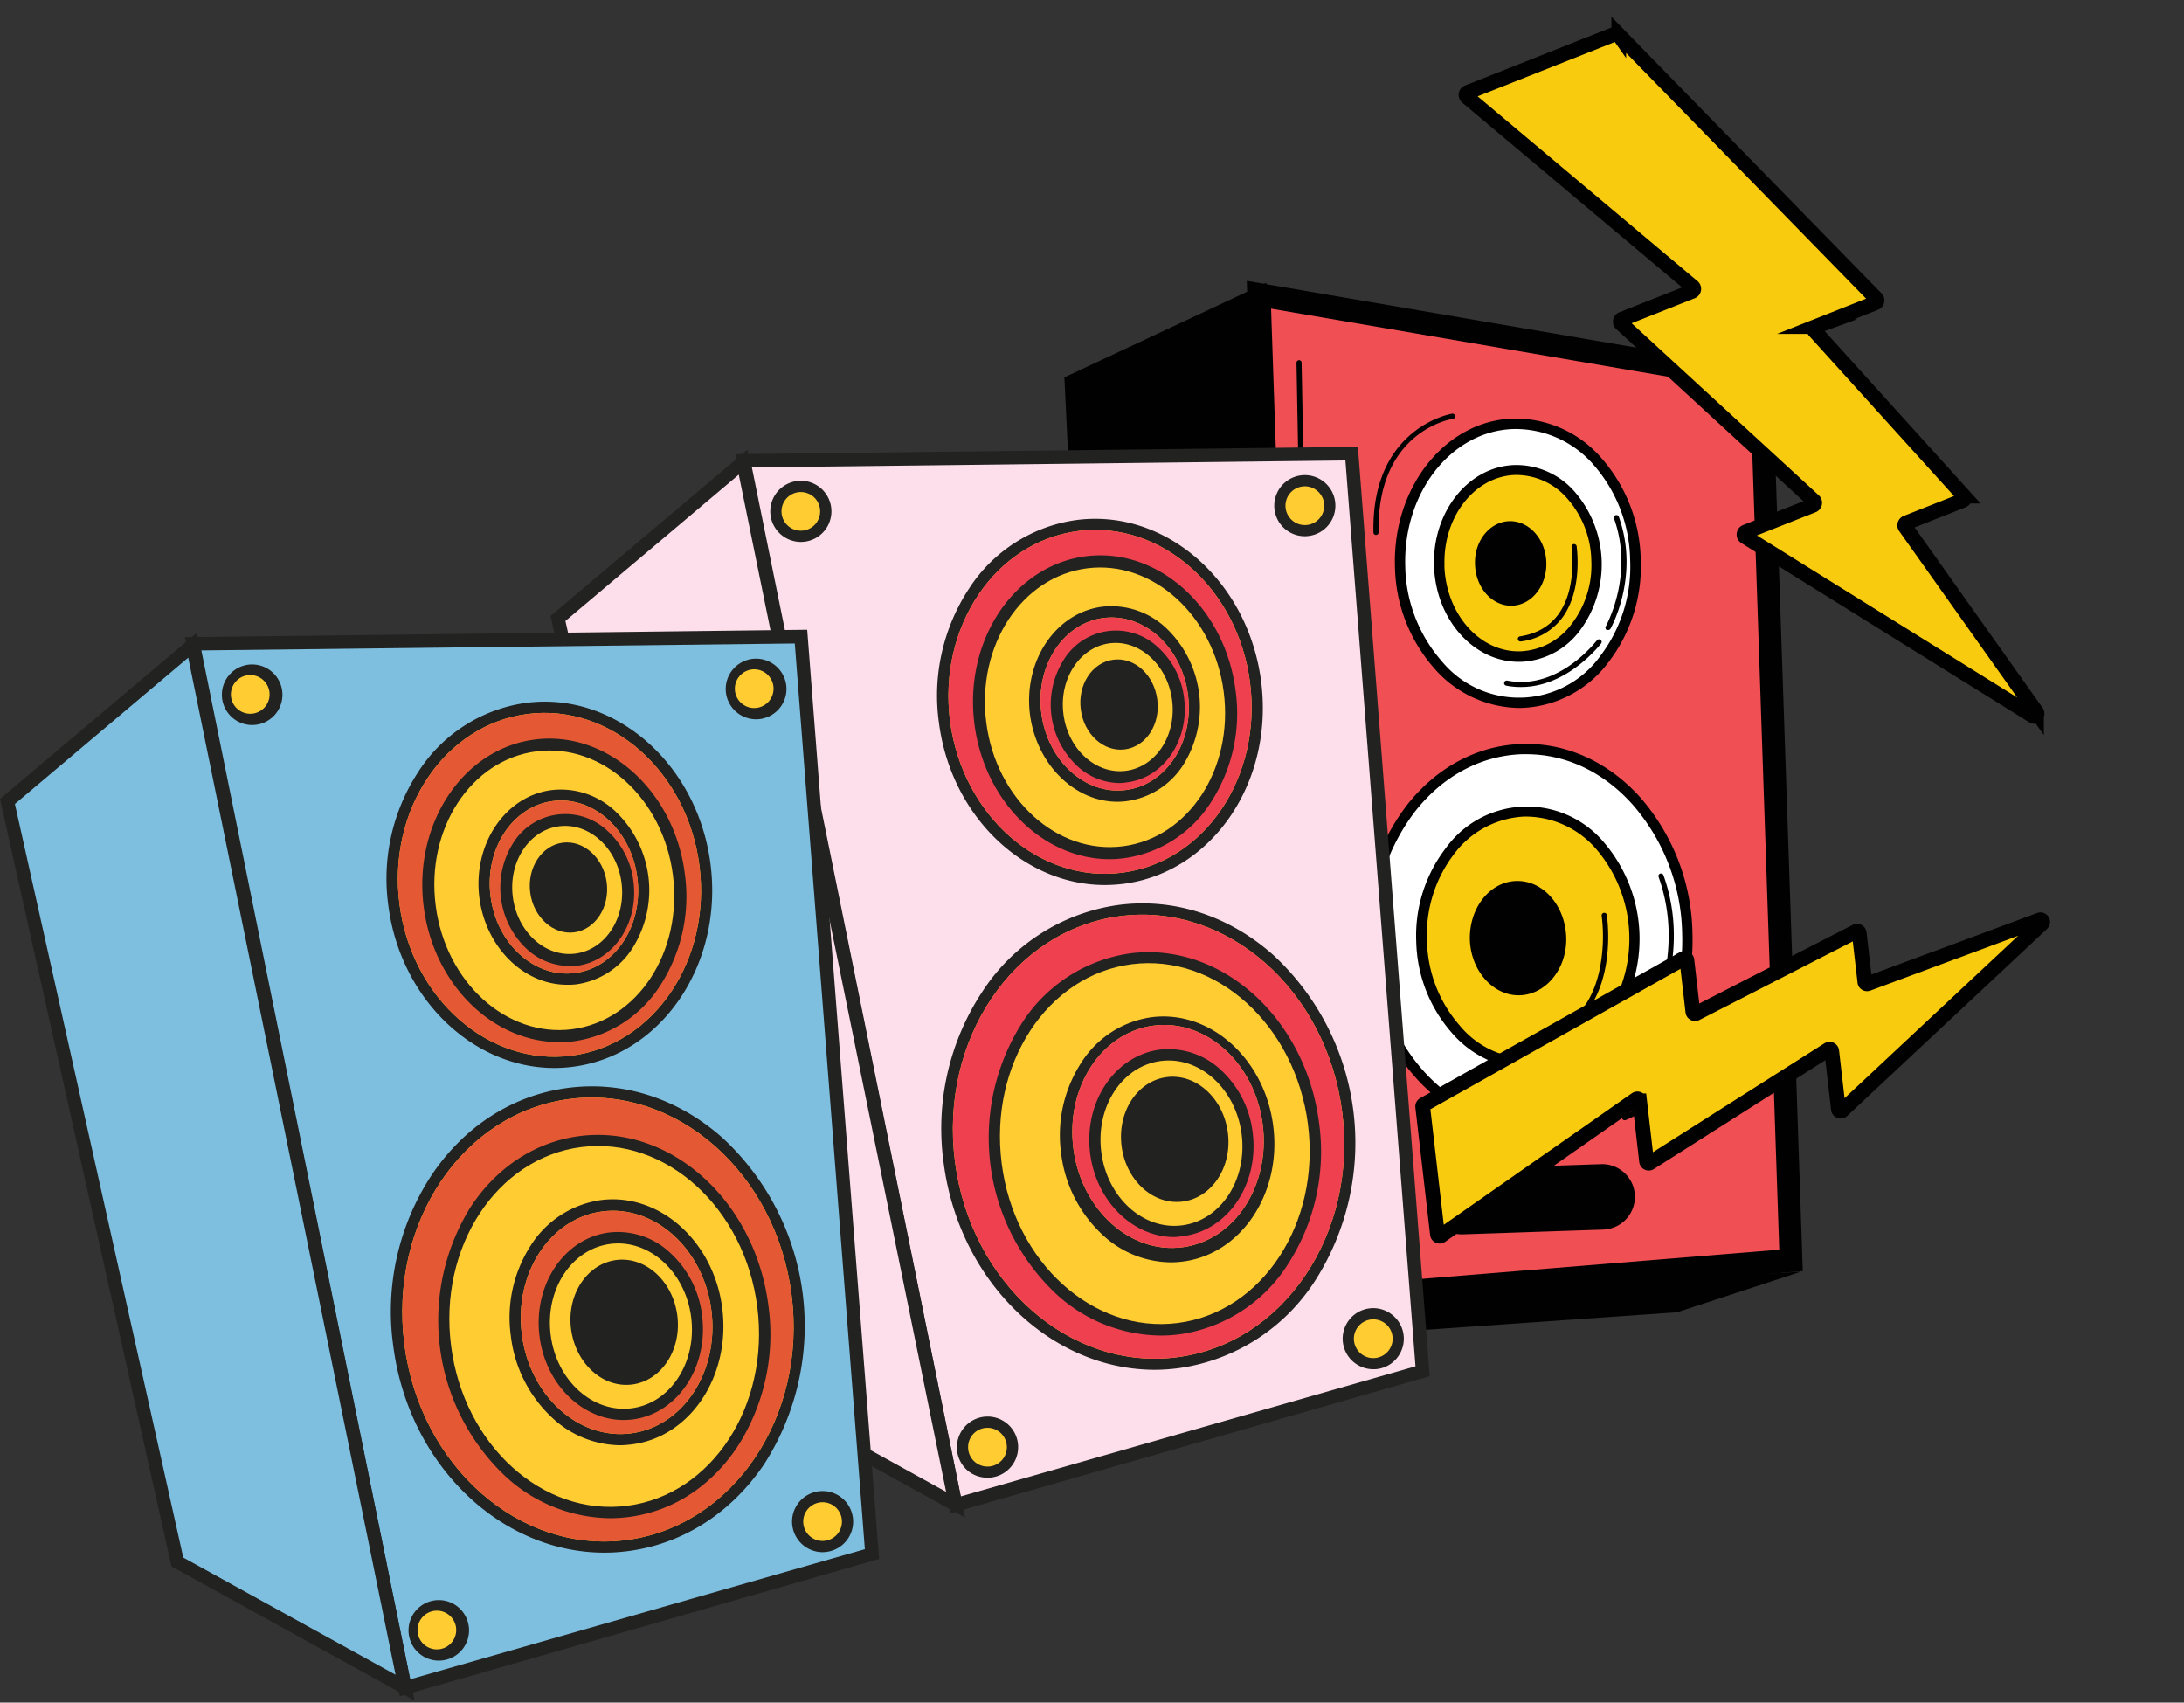 <svg width="408" height="318" fill="none" xmlns="http://www.w3.org/2000/svg"><rect width="100%" height="100%" fill="#333333" stroke="none"/><g clip-path="url(#a)"><path d="m329.076 71.135-93.891-16.077 6.36 187.949 93.09-7.594-5.559-164.278Z" fill="#F04F54"/><path d="m239.454 245.363-6.537-192.906 98.227 16.832v1.768l5.636 166.357-97.326 7.949Zm-2.001-187.714 6.193 183 88.743-7.237-5.437-160.432-89.499-15.331Z" fill="#010101"/><path d="M261.568 105.934c.478 14.398 10.718 25.738 22.881 25.326 12.163-.411 21.58-12.418 21.124-26.816-.456-14.398-10.762-25.727-22.903-25.304-12.141.422-21.569 12.396-21.102 26.794Z" fill="#fff"/><path d="M283.793 132.228a21.358 21.358 0 0 1-15.876-7.427 29.48 29.48 0 0 1-7.316-18.834c-.511-14.898 9.384-27.372 22.036-27.795a21.303 21.303 0 0 1 16.554 7.416 29.518 29.518 0 0 1 7.316 18.823 29.418 29.418 0 0 1-6.026 19.278 21.19 21.19 0 0 1-16.032 8.528l-.656.011ZM262.524 105.9a27.584 27.584 0 0 0 6.816 17.6 18.694 18.694 0 0 0 15.061 6.795 18.707 18.707 0 0 0 14.568-7.795 27.587 27.587 0 0 0 5.559-18.023 27.585 27.585 0 0 0-6.738-17.555 19.304 19.304 0 0 0-15.053-6.793c-11.63.356-20.68 11.93-20.213 25.771Z" fill="#010101"/><path d="M268.884 105.689c.322 9.617 7.171 17.188 15.276 16.922 8.105-.267 14.409-8.294 14.086-17.9-.322-9.606-7.126-17.21-15.287-16.933-8.161.278-14.42 8.294-14.075 17.911Z" fill="#F9CB0E"/><path d="M283.715 123.611c-8.428 0-15.476-7.905-15.821-17.855-.345-10.14 6.404-18.623 15.031-18.9a14.455 14.455 0 0 1 11.318 5.07 20.745 20.745 0 0 1 .879 25.871 14.452 14.452 0 0 1-10.951 5.814h-.456Zm-13.887-17.955c.301 9.072 6.671 16.265 14.287 15.987a12.598 12.598 0 0 0 9.484-5.092 18.049 18.049 0 0 0 3.68-11.84 18.044 18.044 0 0 0-4.448-11.552 12.635 12.635 0 0 0-9.817-4.447c-7.56.267-13.475 7.85-13.163 16.922l-.023.022Z" fill="#010101"/><path d="M275.554 105.467c.145 4.358 3.247 7.782 6.927 7.66 3.68-.122 6.537-3.758 6.392-8.116-.144-4.358-3.257-7.782-6.926-7.671-3.669.11-6.604 3.769-6.393 8.127ZM284.026 119.809a.467.467 0 0 1-.467-.4.486.486 0 0 1 .083-.363.476.476 0 0 1 .317-.193c4.926-.756 8.039-3.758 9.261-8.895.569-2.553.693-5.186.367-7.782a.49.49 0 0 1 .401-.556.504.504 0 0 1 .556.4c0 .334 1.189 8.05-2.68 13.342a11.326 11.326 0 0 1-7.782 4.447h-.056ZM284.182 128.314a13.64 13.64 0 0 1-2.801-.255.468.468 0 0 1-.378-.567.485.485 0 0 1 .567-.378c9.65 1.923 16.676-7.461 16.799-7.561a.487.487 0 0 1 .641-.05.488.488 0 0 1 .137.628c-.067.067-6.193 8.183-14.965 8.183ZM300.381 117.652a.484.484 0 0 1-.245 0 .502.502 0 0 1-.122-.711c0-.089 5.314-9.462 1.501-20.102a.46.46 0 0 1 .289-.611.476.476 0 0 1 .611.289c3.98 11.118-1.501 20.813-1.556 20.913a.48.48 0 0 1-.206.183c-.085.039-.18.053-.272.039Z" fill="#010101"/><path d="M286.678 210.398c16.422-.556 29.2-16.787 28.54-36.253-.659-19.466-14.506-34.795-30.928-34.238-16.422.556-29.2 16.787-28.54 36.252.659 19.466 14.506 34.795 30.928 34.239Z" fill="#fff"/><path d="M285.817 211.376c-16.533 0-30.363-15.565-31.031-35.177a39.546 39.546 0 0 1 8.072-25.849c5.559-7.071 13.164-11.118 21.391-11.396 8.227-.278 16.088 3.246 22.125 9.928a39.492 39.492 0 0 1 9.794 25.238c.679 19.957-12.541 36.689-29.462 37.245l-.889.011Zm-.656-70.51h-.845c-7.649.256-14.732 4.047-19.946 10.673a37.601 37.601 0 0 0-7.66 24.582c.634 18.567 13.608 33.354 29.107 33.354h.822c15.866-.534 28.251-16.343 27.606-35.244a37.566 37.566 0 0 0-9.306-24.015c-5.436-6.07-12.441-9.35-19.778-9.35Z" fill="#010101"/><path d="M265.615 175.865c.445 12.997 9.695 23.237 20.657 22.87 10.962-.367 19.512-11.218 19.067-24.215-.444-12.997-9.683-23.281-20.657-22.914-10.973.367-19.501 11.218-19.067 24.259Z" fill="#F9CB0E"/><path d="M285.694 199.68a19.344 19.344 0 0 1-14.454-6.749 26.736 26.736 0 0 1-6.67-17.066 26.82 26.82 0 0 1 5.536-17.477 18.731 18.731 0 0 1 22.838-6.11 18.728 18.728 0 0 1 6.736 5.11 27.722 27.722 0 0 1 1.112 34.543 19.308 19.308 0 0 1-14.542 7.782l-.556-.033Zm-.434-47.162h-.545a17.382 17.382 0 0 0-13.085 7.004 24.79 24.79 0 0 0-5.048 16.221 24.716 24.716 0 0 0 6.137 15.832 16.8 16.8 0 0 0 26.616-.9 25.773 25.773 0 0 0-1.111-32.053 17.452 17.452 0 0 0-12.964-6.104Z" fill="#010101"/><path d="M274.587 175.521c.2 5.892 4.447 10.54 9.361 10.373 4.914-.167 8.895-5.081 8.639-10.974-.256-5.892-4.392-10.539-9.361-10.373-4.97.167-8.784 5.081-8.639 10.974ZM286.128 194.766a.479.479 0 0 1-.388-.764.49.49 0 0 1 .31-.192c6.737-1.034 10.995-5.148 12.674-12.23.764-3.46.929-7.024.489-10.54a.494.494 0 0 1 .412-.545.479.479 0 0 1 .545.401c.066.433 1.601 10.806-3.592 17.877a15.147 15.147 0 0 1-10.384 6.004l-.066-.011ZM286.328 206.251a19.274 19.274 0 0 1-3.758-.367.502.502 0 0 1-.174-.072.506.506 0 0 1-.132-.133.476.476 0 0 1 0-.536.481.481 0 0 1 .495-.204c13.152 2.613 22.814-10.173 22.892-10.284a.447.447 0 0 1 .311-.198.457.457 0 0 1 .356.098.465.465 0 0 1 .111.667c-.1.122-8.316 11.029-20.101 11.029ZM308.23 191.842a.486.486 0 0 1-.466-.359.486.486 0 0 1 .043-.364c.078-.133 7.227-12.863 2.035-27.328a.48.48 0 0 1 .481-.644.5.5 0 0 1 .334.16.467.467 0 0 1 .096.162c5.348 14.898-2.034 27.995-2.101 28.128a.485.485 0 0 1-.422.245ZM273.242 230.543l26.283-.889a6.127 6.127 0 0 0 5.892-6.326 6.115 6.115 0 0 0-6.315-5.893l-26.271.89a6.137 6.137 0 0 0-5.904 6.315 6.137 6.137 0 0 0 6.315 5.903ZM244.035 141.756a.473.473 0 0 1-.441-.286.469.469 0 0 1-.037-.181l-1.356-73.523a.489.489 0 0 1 .285-.449.473.473 0 0 1 .182-.04.458.458 0 0 1 .458.288c.024.06.034.125.031.19l1.401 73.512a.466.466 0 0 1-.467.489h-.056ZM248.127 230.488a.49.49 0 0 1-.478-.49c.111-5.914-3.891-83.039-3.925-83.773a.478.478 0 0 1 .456-.511.458.458 0 0 1 .348.12.473.473 0 0 1 .152.335c0 .779 4.003 77.892 3.936 83.841a.49.49 0 0 1-.489.478ZM248.872 155.52a.482.482 0 0 1-.479-.467l-.878-25.961a.481.481 0 0 1 .816-.338c.09.09.14.212.14.338l.879 25.961a.49.49 0 0 1-.467.5l-.011-.033ZM257.066 99.919a.488.488 0 0 1-.49-.478c-.378-19.534 14.454-22.136 14.62-22.158a.49.49 0 1 1 .156.956c-.578.089-14.175 2.513-13.808 21.18a.502.502 0 0 1-.478.5ZM303.482 209.219a.475.475 0 0 1-.444-.3.478.478 0 0 1 .255-.623c12.942-5.459 14.631-19.056 14.654-19.2a.47.47 0 0 1 .533-.423.491.491 0 0 1 .423.534c0 .144-1.757 14.298-15.232 20.012a.545.545 0 0 1-.189 0ZM241.545 243.007l-32.598 7.582-8.616-179.21 34.854-16.32 6.36 187.948Z" fill="#010101"/><path d="m207.579 252.39-.077-1.734-8.661-180.177 37.712-17.666 6.481 191.339-35.455 8.238ZM201.82 72.28l8.483 176.508 29.763-6.916-6.259-184.557L201.82 72.28Z" fill="#010101"/><path d="m336.425 237.525-23.125 7.572-105.743 7.36 33.988-9.45 94.88-5.482Z" fill="#010101"/></g><g clip-path="url(#b)"><path d="m177.56 282.656-40.162-197.83 116.274-1.37 13.418 173.582-89.53 25.618ZM143.527 89.771l37.876 186.559 80.371-22.995-12.768-164.829-105.479 1.265Z" fill="#222221"/><path d="m251.339 85.999 13.093 169.193-84.945 24.295-39.025-192.188 110.877-1.3Z" fill="#FCDFEB"/><path d="m180.3 283.457-45.421-25.05-.244-1.16-31.793-142.206 36.784-31.05L180.3 283.457Zm-41.01-28.358 33.906 18.723L136.4 93.288l-27.987 23.634 30.877 138.177Z" fill="#222221"/><path d="m137.084 256.747-31.457-140.766 32.385-27.336 38.735 189.994-39.663-21.892Z" fill="#FCDFEB"/><path d="M243.747 100.148a5.69 5.69 0 0 1-5.653-4.98 5.716 5.716 0 0 1 2.824-5.673 5.713 5.713 0 0 1 7.791 2.105 5.7 5.7 0 0 1-.435 6.331 5.66 5.66 0 0 1-3.819 2.171 5.229 5.229 0 0 1-.708.046Zm0-7.231h-.197a1.557 1.557 0 0 0-1.01.58 1.51 1.51 0 0 0-.302 1.16 1.47 1.47 0 0 0 .581 1.01 1.423 1.423 0 0 0 1.16.302 1.545 1.545 0 0 0 1.022-.568 1.58 1.58 0 0 0 .302-1.161 1.534 1.534 0 0 0-1.544-1.323h-.012Z" fill="#222221"/><path d="M240.172 94.902a3.62 3.62 0 1 0 3.123-4.04 3.617 3.617 0 0 0-2.398 1.374 3.622 3.622 0 0 0-.725 2.666Z" fill="#FFCC32"/><path d="M149.586 101.216a5.714 5.714 0 0 1-5.659-6.281 5.714 5.714 0 0 1 6.067-5.128 5.711 5.711 0 0 1-.408 11.409Zm0-7.22h-.197a1.518 1.518 0 0 0-1.277 1.707 1.558 1.558 0 0 0 1.129 1.286 1.557 1.557 0 0 0 1.897-1.091c.052-.2.062-.41.027-.613a1.493 1.493 0 0 0-.569-1.01 1.52 1.52 0 0 0-.987-.279h-.023Z" fill="#222221"/><path d="M146.022 95.97a3.612 3.612 0 0 0 6.437 1.749 3.614 3.614 0 0 0 .277-4.002 3.608 3.608 0 0 0-4.927-1.339 3.615 3.615 0 0 0-1.787 3.592Z" fill="#FFCC32"/><path d="M184.455 275.993a5.68 5.68 0 0 1-3.482-1.161 5.713 5.713 0 0 1-1.021-8.009 5.711 5.711 0 1 1 5.304 9.124c-.265.035-.533.05-.801.046Zm0-7.22h-.185a1.549 1.549 0 0 0-1.022.569 1.58 1.58 0 0 0-.302 1.161 1.542 1.542 0 0 0 1.707 1.323 1.517 1.517 0 0 0 1.272-1.114c.052-.193.065-.394.039-.592a1.458 1.458 0 0 0-.58-1.01 1.498 1.498 0 0 0-.917-.337h-.012Z" fill="#222221"/><path d="M180.881 270.746a3.617 3.617 0 0 0 2.634 3.045 3.618 3.618 0 0 0 3.821-1.272 3.62 3.62 0 0 0 .283-4.017 3.627 3.627 0 0 0-6.01-.426 3.604 3.604 0 0 0-.728 2.67Z" fill="#FFCC32"/><path d="M256.54 255.738a5.726 5.726 0 0 1-5.665-4.98 5.71 5.71 0 0 1 4.933-6.384 5.648 5.648 0 0 1 4.226 1.161 5.695 5.695 0 0 1 2.172 3.786 5.69 5.69 0 0 1-1.151 4.211 5.617 5.617 0 0 1-3.796 2.171c-.238.028-.479.04-.719.035Zm-1.509-5.514a1.518 1.518 0 0 0 1.7 1.318 1.538 1.538 0 0 0 1.011-.578 1.517 1.517 0 0 0-1.4-2.435 1.523 1.523 0 0 0-1.311 1.695Z" fill="#222221"/><path d="M252.952 250.491a3.62 3.62 0 0 0 2.638 3.045 3.624 3.624 0 0 0 4.095-5.298 3.618 3.618 0 0 0-3.611-1.786 3.623 3.623 0 0 0-3.122 4.039Z" fill="#FFCC32"/><path d="M215.749 255.842c-19.373 0-36.587-16.448-39.466-38.654a46.433 46.433 0 0 1 7.197-31.921 36.214 36.214 0 0 1 25.537-16.25c10.261-1.324 20.487 1.985 28.775 9.286a47.811 47.811 0 0 1 7.824 60.998 36.214 36.214 0 0 1-25.537 16.251 34.641 34.641 0 0 1-4.33.29Zm-35.275-39.188c2.762 21.579 20.313 37.145 39.106 34.754a32.068 32.068 0 0 0 22.553-14.44 43.658 43.658 0 0 0-7.127-55.531 31.333 31.333 0 0 0-25.472-8.267 31.338 31.338 0 0 0-22.56 14.431 42.26 42.26 0 0 0-6.512 29.019l.012.034Z" fill="#222221"/><path d="M178.397 216.945c2.913 22.751 21.474 39.118 41.451 36.564 19.976-2.554 33.813-23.088 30.888-45.839-2.926-22.751-21.475-39.129-41.451-36.564-19.977 2.565-33.814 23.065-30.888 45.839Z" fill="#FFCC32"/><path d="M178.397 216.945c2.913 22.751 21.474 39.118 41.451 36.564 19.976-2.554 33.813-23.088 30.888-45.839-2.926-22.751-21.475-39.129-41.451-36.564-19.977 2.565-33.814 23.065-30.888 45.839Z" fill="#EF4050"/><path d="M216.83 249.446a29.166 29.166 0 0 1-19.733-7.963 40.07 40.07 0 0 1-6.385-50.075 28.801 28.801 0 0 1 20.453-13.349c16.924-2.159 32.734 12.037 35.252 31.654a38.789 38.789 0 0 1-5.664 26.175 28.753 28.753 0 0 1-20.453 13.338c-1.151.148-2.31.222-3.47.22Zm-2.229-67.464a22.35 22.35 0 0 0-2.902.186 24.67 24.67 0 0 0-17.481 11.48 34.63 34.63 0 0 0-5.015 23.355 34.596 34.596 0 0 0 10.749 21.335 23.862 23.862 0 0 0 19.813 6.699 23.857 23.857 0 0 0 17.482-11.482 34.62 34.62 0 0 0 5.015-23.354c-2.078-16.181-14.161-28.219-27.661-28.219Z" fill="#222221"/><path d="M187.125 217.27c2.321 18.502 17.109 31.863 32.907 29.831 15.798-2.031 26.698-18.665 24.307-37.144-2.391-18.48-17.11-31.886-32.908-29.867-15.798 2.02-26.674 18.677-24.306 37.18Z" fill="#FFCC32"/><path d="M218.733 235.772a18.898 18.898 0 0 1-12.768-5.142 24.82 24.82 0 0 1-7.743-15.287 24.877 24.877 0 0 1 3.692-16.739 18.575 18.575 0 0 1 13.221-8.613c10.911-1.393 21.091 7.696 22.716 20.279s-5.955 23.958-16.854 25.351c-.751.102-1.507.153-2.264.151Zm-1.37-41.73a14.11 14.11 0 0 0-1.694.105 14.479 14.479 0 0 0-10.25 6.756 20.604 20.604 0 0 0-2.983 13.929 20.673 20.673 0 0 0 6.396 12.768 14.452 14.452 0 0 0 11.607 3.935c8.613-1.161 14.545-10.365 13.233-20.661-1.207-9.681-8.346-16.832-16.309-16.832Z" fill="#222221"/><path d="M220.922 232.954c9.761-1.282 16.457-11.587 14.956-23.018-1.501-11.43-10.63-19.657-20.391-18.375-9.762 1.282-16.458 11.587-14.957 23.017 1.501 11.43 10.631 19.657 20.392 18.376Z" fill="#FFCC32"/><path d="M220.922 232.954c9.761-1.282 16.457-11.587 14.956-23.018-1.501-11.43-10.63-19.657-20.391-18.375-9.762 1.282-16.458 11.587-14.957 23.017 1.501 11.43 10.631 19.657 20.392 18.376Z" fill="#EF4050"/><path d="M219.36 231.048c-7.695 0-14.556-6.639-15.705-15.589-1.23-9.611 4.574-18.247 12.943-19.408a14.271 14.271 0 0 1 11.515 3.831 18.848 18.848 0 0 1 5.896 11.607c1.242 9.611-4.573 18.294-12.942 19.373a14.39 14.39 0 0 1-1.707.186Zm-11.549-16.123c.94 7.325 6.663 12.652 12.768 11.863 6.106-.789 10.261-7.371 9.286-14.695a14.79 14.79 0 0 0-4.561-9.077 10.223 10.223 0 0 0-8.184-2.786c-6.082.789-10.261 7.382-9.286 14.695h-.023Z" fill="#222221"/><path d="M205.733 215.192c1.091 8.485 7.835 14.602 15.09 13.674 7.255-.929 12.223-8.555 11.131-17.04-1.091-8.486-7.835-14.591-15.089-13.663-7.255.929-12.223 8.555-11.132 17.029Z" fill="#FFCC32"/><path d="M209.528 214.078c.824 6.419 5.931 11.05 11.41 10.342 5.479-.708 9.286-6.477 8.439-12.896-.848-6.419-5.943-11.051-11.422-10.343-5.479.709-9.252 6.478-8.427 12.897ZM206.417 165.302c-15.241 0-28.775-12.919-31.016-30.354a36.427 36.427 0 0 1 5.653-25.061 28.535 28.535 0 0 1 20.093-12.768c16.588-2.136 32.049 11.387 34.452 30.18 2.403 18.792-9.136 35.647-25.734 37.783a29.007 29.007 0 0 1-3.448.22Zm-26.86-30.888c2.113 16.448 15.473 28.346 29.774 26.512 14.3-1.834 24.225-16.715 22.124-33.175-2.101-16.459-15.473-28.346-29.785-26.512a24.39 24.39 0 0 0-9.776 3.62 24.387 24.387 0 0 0-7.369 7.373 32.208 32.208 0 0 0-4.968 22.182Z" fill="#222221"/><path d="M177.479 134.682c2.322 17.62 16.646 30.307 32.119 28.322 15.473-1.985 26.187-17.887 23.923-35.519-2.263-17.632-16.634-30.296-32.107-28.311-15.473 1.985-26.198 17.876-23.935 35.508Z" fill="#FFCC32"/><path d="M177.479 134.682c2.322 17.62 16.646 30.307 32.119 28.322 15.473-1.985 26.187-17.887 23.923-35.519-2.263-17.632-16.634-30.296-32.107-28.311-15.473 1.985-26.198 17.876-23.935 35.508Z" fill="#EF4050"/><path d="M207.312 160.474c-12.374 0-23.413-10.749-25.27-25.235-1.997-15.543 7.324-29.6 20.777-31.341 13.454-1.741 26.013 9.507 27.998 25.061a30.583 30.583 0 0 1-4.48 20.696 22.922 22.922 0 0 1-16.251 10.621 21.82 21.82 0 0 1-2.774.198Zm-1.753-52.235c-.726 0-1.451.047-2.171.14-10.992 1.416-18.572 13.197-16.889 26.279 1.683 13.082 11.968 22.589 22.948 21.173a18.508 18.508 0 0 0 13.105-8.613 26.164 26.164 0 0 0 3.785-17.667c-1.614-12.223-10.656-21.312-20.801-21.312h.023Z" fill="#222221"/><path d="M184.247 134.948c1.834 14.336 13.255 24.69 25.536 23.111 12.281-1.578 20.674-14.463 18.828-28.798-1.846-14.336-13.291-24.678-25.537-23.111-12.246 1.567-20.661 14.451-18.827 28.798Z" fill="#FFCC32"/><path d="M208.761 149.748c-8.009 0-15.09-6.965-16.343-16.251-1.277-10.006 4.759-19.048 13.464-20.174a14.903 14.903 0 0 1 11.979 3.993 20.339 20.339 0 0 1 3.262 25.421 14.874 14.874 0 0 1-10.586 6.883c-.588.083-1.182.126-1.776.128Zm-12.188-16.761c.987 7.719 6.965 13.314 13.43 12.501a10.775 10.775 0 0 0 4.367-1.666 10.784 10.784 0 0 0 3.248-3.36 16.148 16.148 0 0 0-2.577-20.023 10.743 10.743 0 0 0-8.625-2.937c-6.419.778-10.83 7.742-9.843 15.485Z" fill="#222221"/><path d="M194.542 133.253c1.161 8.869 8.207 15.276 15.775 14.301 7.568-.975 12.768-8.949 11.608-17.818-1.161-8.868-8.195-15.275-15.775-14.312-7.58.964-12.769 8.961-11.608 17.829Z" fill="#FFCC32"/><path d="M194.542 133.253c1.161 8.869 8.207 15.276 15.775 14.301 7.568-.975 12.768-8.949 11.608-17.818-1.161-8.868-8.195-15.275-15.775-14.312-7.58.964-12.769 8.961-11.608 17.829Z" fill="#EF4050"/><path d="M209.191 146.254a11.822 11.822 0 0 1-7.986-3.215 15.714 15.714 0 0 1-2.531-19.733 11.45 11.45 0 0 1 8.315-5.436 11.445 11.445 0 0 1 9.433 3.114 15.224 15.224 0 0 1 4.783 9.402c.998 7.789-3.75 14.847-10.575 15.717a10.09 10.09 0 0 1-1.439.151Zm-.72-23.935c-.28.002-.559.022-.836.058a7.267 7.267 0 0 0-5.142 3.401 11.261 11.261 0 0 0 1.788 13.929 7.273 7.273 0 0 0 5.803 1.997c4.376-.569 7.371-5.351 6.686-10.679a10.744 10.744 0 0 0-3.331-6.651 7.404 7.404 0 0 0-4.968-2.055Z" fill="#222221"/><path d="M198.663 133.369c.836 6.57 6.071 11.318 11.677 10.598 5.607-.72 9.472-6.628 8.625-13.198-.848-6.57-6.071-11.329-11.654-10.621-5.584.708-9.496 6.628-8.648 13.221Z" fill="#FFCC32"/><path d="M201.902 132.499c.592 4.643 4.283 7.975 8.229 7.464 3.947-.511 6.675-4.643 6.071-9.286-.603-4.643-4.248-7.975-8.218-7.464-3.97.511-6.674 4.666-6.082 9.286Z" fill="#222221"/></g><path d="M74.702 316.809 34.552 119.01l116.244-1.392 13.434 173.564-89.528 25.627ZM40.68 123.963l37.864 186.523 80.356-22.984-12.744-164.78-105.476 1.241Z" fill="#222221"/><path d="m148.476 120.186 13.089 169.161-84.942 24.3-39.007-192.166 110.86-1.295Z" fill="#7EBFDF"/><path d="m77.443 317.618-45.406-25.055-.248-1.079L0 149.223l36.785-31.044 40.658 199.439Zm-41.004-28.357 33.904 18.7-36.796-180.48-27.98 23.588L36.44 289.261Z" fill="#222221"/><path d="M34.238 290.912 2.784 150.162l32.382-27.332 38.727 189.965-39.655-21.883Z" fill="#7EBFDF"/><path d="M140.88 134.333a5.68 5.68 0 0 1-5.306-5.848 5.677 5.677 0 0 1 11.346 0 5.68 5.68 0 0 1-6.04 5.848Zm0-7.23h-.194a1.531 1.531 0 0 0-1.014.583 1.5 1.5 0 0 0-.303 1.079 1.538 1.538 0 0 0 .58 1.012 1.517 1.517 0 0 0 1.125.304 1.567 1.567 0 0 0 1.015-.572 1.532 1.532 0 0 0-1.209-2.46v.054Z" fill="#222221"/><path d="M137.309 129.089a3.613 3.613 0 0 0 4.739 2.963 3.61 3.61 0 0 0 2.452-3.182 3.614 3.614 0 0 0-4.073-3.828 3.627 3.627 0 0 0-3.118 4.047Z" fill="#FFCC32"/><path d="M46.734 135.401a5.658 5.658 0 0 1-5.28-5.828 5.653 5.653 0 0 1 9.584-3.877 5.652 5.652 0 0 1-3.56 9.705 5.78 5.78 0 0 1-.744 0Zm0-7.23h-.195a1.522 1.522 0 0 0-.744 2.709 1.52 1.52 0 0 0 1.133.302 1.547 1.547 0 0 0 1.003-.572c.235-.308.346-.693.313-1.079a1.511 1.511 0 0 0-.583-1.014 1.543 1.543 0 0 0-.906-.346h-.021Z" fill="#222221"/><path d="M43.162 130.157a3.615 3.615 0 1 0 3.13-4.047 3.625 3.625 0 0 0-3.13 4.047Z" fill="#FFCC32"/><path d="M81.597 310.151a5.653 5.653 0 1 1 4.304-9.705 5.654 5.654 0 0 1-4.304 9.705Zm0-7.229h-.194a1.456 1.456 0 0 0-1.014.572 1.5 1.5 0 0 0-.122 1.646c.098.174.232.326.392.447.307.236.693.345 1.079.302a1.517 1.517 0 0 0 1.316-1.705 1.522 1.522 0 0 0-1.5-1.327l.043.065Z" fill="#222221"/><path d="M78.025 304.907a3.615 3.615 0 1 0 3.13-4.046 3.633 3.633 0 0 0-3.13 4.046Z" fill="#FFCC32"/><path d="M153.667 289.909a5.722 5.722 0 0 1-5.654-4.985 5.71 5.71 0 0 1 2.823-5.679 5.71 5.71 0 0 1 6.327.434 5.706 5.706 0 0 1 2.015 6.01 5.703 5.703 0 0 1-4.777 4.166 6.026 6.026 0 0 1-.734.054Zm-1.511-5.514a1.525 1.525 0 0 0 1.705 1.316 1.524 1.524 0 0 0 1.317-1.705 1.55 1.55 0 0 0-.572-1.014 1.534 1.534 0 0 0-2.45 1.403Z" fill="#222221"/><path d="M150.084 284.654a3.611 3.611 0 0 0 2.638 3.028 3.612 3.612 0 0 0 3.807-1.278 3.617 3.617 0 0 0 .278-4.005 3.612 3.612 0 0 0-4.932-1.344 3.613 3.613 0 0 0-1.791 3.599Z" fill="#FFCC32"/><path d="M112.889 289.995c-19.368 0-36.579-16.434-39.428-38.641a46.4 46.4 0 0 1 7.198-31.918c6.172-9.161 15.225-14.934 25.497-16.25 10.273-1.316 20.502 1.975 28.767 9.291a47.812 47.812 0 0 1 7.834 60.987c-6.183 9.161-15.236 14.934-25.497 16.25-1.449.19-2.909.283-4.371.281Zm-35.273-39.169c2.762 21.58 20.307 37.151 39.104 34.745 9.053-1.166 17.071-6.291 22.563-14.438a43.616 43.616 0 0 0-7.122-55.516c-7.37-6.475-16.423-9.442-25.476-8.287-9.053 1.154-17.06 6.29-22.552 14.448a42.233 42.233 0 0 0-6.474 29.048h-.043Z" fill="#222221"/><path d="M75.544 251.096c2.914 22.746 21.473 39.115 41.446 36.547 19.973-2.569 33.807-23.081 30.882-45.827-2.924-22.746-21.473-39.115-41.446-36.558-19.973 2.557-33.806 23.081-30.882 45.838Z" fill="#FFCC32"/><path d="M75.544 251.096c2.914 22.746 21.473 39.115 41.446 36.547 19.973-2.569 33.807-23.081 30.882-45.827-2.924-22.746-21.473-39.115-41.446-36.558-19.973 2.557-33.806 23.081-30.882 45.838Z" fill="#E45933"/><path d="M113.969 283.564a29.251 29.251 0 0 1-19.693-7.963 40.078 40.078 0 0 1-6.42-50.068c4.931-7.553 12.193-12.279 20.448-13.348 16.919-2.158 32.727 12.032 35.241 31.649 1.285 9.12-.72 18.4-5.654 26.177-4.931 7.553-12.193 12.28-20.502 13.337-1.135.14-2.277.212-3.42.216Zm-2.234-67.408a23.69 23.69 0 0 0-2.892.184c-7.024.906-13.229 4.974-17.48 11.481a34.614 34.614 0 0 0-5.018 23.35 34.605 34.605 0 0 0 10.79 21.333c5.752 5.211 12.787 7.553 19.812 6.69 7.024-.863 13.229-4.975 17.48-11.481a34.619 34.619 0 0 0 5.018-23.351c-2.126-16.174-14.211-28.206-27.71-28.206Z" fill="#222221"/><path d="M84.273 251.419c2.374 18.495 17.103 31.853 32.9 29.825 15.798-2.029 26.674-18.668 24.3-37.162-2.373-18.495-17.102-31.864-32.899-29.836-15.798 2.029-26.707 18.689-24.3 37.173Z" fill="#FFCC32"/><path d="M115.879 269.936a18.882 18.882 0 0 1-12.722-5.137 24.816 24.816 0 0 1-7.726-15.279 24.82 24.82 0 0 1 3.625-16.747 18.598 18.598 0 0 1 13.219-8.632c10.909-1.392 21.095 7.705 22.659 20.275 1.565 12.571-5.945 23.955-16.843 25.347-.733.104-1.472.161-2.212.173Zm-1.371-41.727a12.635 12.635 0 0 0-1.694.108 14.499 14.499 0 0 0-10.262 6.755 20.6 20.6 0 0 0-2.978 13.909 20.602 20.602 0 0 0 6.399 12.711 14.492 14.492 0 0 0 11.621 3.949c8.632-1.079 14.556-10.38 13.24-20.664-1.241-9.614-8.373-16.768-16.326-16.768Z" fill="#222221"/><path d="M117.85 267.723c9.776-1.254 16.511-11.552 15.043-23.002-1.469-11.449-10.585-19.714-20.362-18.46-9.777 1.254-16.512 11.552-15.043 23.002 1.469 11.449 10.585 19.714 20.362 18.46Z" fill="#FFCC32"/><path d="M117.85 267.723c9.776-1.254 16.511-11.552 15.043-23.002-1.469-11.449-10.585-19.714-20.362-18.46-9.777 1.254-16.512 11.552-15.043 23.002 1.469 11.449 10.585 19.714 20.362 18.46Z" fill="#E45933"/><path d="M116.504 265.22c-7.704 0-14.556-6.636-15.711-15.592-1.23-9.614 4.575-18.344 12.949-19.423a14.258 14.258 0 0 1 11.513 3.842 18.836 18.836 0 0 1 5.902 11.643c1.231 9.614-4.575 18.343-12.948 19.422-.566.068-1.135.104-1.705.108Zm-11.556-16.121c.938 7.316 6.657 12.647 12.732 11.87 6.075-.777 10.262-7.37 9.323-14.697a14.682 14.682 0 0 0-4.553-9.074 10.193 10.193 0 0 0-3.78-2.303c-1.414-.481-2.915-.645-4.399-.481-6.075.777-10.262 7.369-9.323 14.696v-.011Z" fill="#222221"/><path d="M102.876 249.358c1.079 8.482 7.834 14.6 15.107 13.672 7.272-.928 12.225-8.557 11.135-17.027-1.089-8.471-7.844-14.6-15.106-13.672-7.262.928-12.226 8.557-11.136 17.027Z" fill="#FFCC32"/><path d="M106.685 248.236c.831 6.42 5.935 11.06 11.416 10.348 5.482-.712 9.258-6.474 8.427-12.894-.83-6.421-5.934-11.05-11.405-10.348-5.471.701-9.28 6.485-8.438 12.894ZM103.556 199.474c-15.236 0-28.767-12.948-31.012-30.353a36.44 36.44 0 0 1 5.654-25.045 28.522 28.522 0 0 1 20.081-12.797c16.596-2.158 32.059 11.384 34.454 30.127 2.395 18.743-9.139 35.716-25.724 37.842-1.145.15-2.299.225-3.453.226Zm-26.858-30.882c2.159 16.455 15.474 28.336 29.771 26.512 14.297-1.824 24.225-16.714 22.12-33.17-2.104-16.455-15.43-28.335-29.77-26.501a24.345 24.345 0 0 0-17.146 10.974 32.37 32.37 0 0 0-4.975 22.185Z" fill="#222221"/><path d="M74.627 168.862c2.255 17.621 16.638 30.299 32.112 28.314 15.473-1.986 26.188-17.88 23.922-35.501-2.266-17.62-16.639-30.31-32.112-28.324-15.474 1.985-26.188 17.879-23.922 35.511Z" fill="#FFCC32"/><path d="M74.627 168.862c2.255 17.621 16.638 30.299 32.112 28.314 15.473-1.986 26.188-17.88 23.922-35.501-2.266-17.62-16.639-30.31-32.112-28.324-15.474 1.985-26.188 17.879-23.922 35.511Z" fill="#E45933"/><path d="M104.43 194.64c-12.377 0-23.415-10.79-25.271-25.228-1.996-15.538 7.326-29.587 20.771-31.292 13.445-1.705 26.016 9.517 28.001 25.055a30.63 30.63 0 0 1-4.478 20.707 22.902 22.902 0 0 1-16.293 10.607c-.906.109-1.818.16-2.73.151Zm-1.759-52.204a16.215 16.215 0 0 0-2.158.141c-10.985 1.402-18.56 13.196-16.876 26.274 1.683 13.078 11.977 22.574 22.962 21.171a18.524 18.524 0 0 0 13.099-8.632 26.21 26.21 0 0 0 3.788-17.675c-1.586-12.204-10.672-21.279-20.815-21.279Z" fill="#222221"/><path d="M81.392 169.132c1.835 14.329 13.251 24.677 25.487 23.102 12.237-1.575 20.664-14.459 18.83-28.789-1.835-14.329-13.251-24.688-25.498-23.113-12.247 1.576-20.664 14.459-18.819 28.8Z" fill="#FFCC32"/><path d="M105.897 183.925c-8.006 0-15.106-6.906-16.336-16.185-1.284-10.003 4.758-19.045 13.466-20.168a14.85 14.85 0 0 1 11.967 3.993 20.298 20.298 0 0 1 3.237 25.411 14.853 14.853 0 0 1-10.586 6.874c-.58.066-1.164.091-1.748.075Zm-12.16-16.757c.992 7.715 7.013 13.315 13.434 12.495a10.79 10.79 0 0 0 7.607-5.018 16.187 16.187 0 0 0-2.568-20.027 10.785 10.785 0 0 0-8.633-2.934c-6.41.83-10.79 7.769-9.84 15.484Z" fill="#222221"/><path d="M91.643 167.438c1.133 8.869 8.2 15.268 15.776 14.297 7.575-.971 12.786-8.945 11.643-17.826-1.144-8.88-8.201-15.268-15.765-14.297-7.564.971-12.797 8.945-11.654 17.826Z" fill="#FFCC32"/><path d="M91.643 167.438c1.133 8.869 8.2 15.268 15.776 14.297 7.575-.971 12.786-8.945 11.643-17.826-1.144-8.88-8.201-15.268-15.765-14.297-7.564.971-12.797 8.945-11.654 17.826Z" fill="#E45933"/><path d="M106.329 180.429a11.87 11.87 0 0 1-7.985-3.237 15.72 15.72 0 0 1-2.535-19.649 11.464 11.464 0 0 1 8.333-5.404 11.47 11.47 0 0 1 9.427 3.127 15.238 15.238 0 0 1 4.77 9.409c1.003 7.78-3.744 14.837-10.575 15.711-.477.047-.956.061-1.435.043Zm-.723-23.965a5.366 5.366 0 0 0-.841 0 7.237 7.237 0 0 0-2.947 1.127 7.237 7.237 0 0 0-2.19 2.272 11.242 11.242 0 0 0 1.791 13.919 7.221 7.221 0 0 0 5.827 1.997c4.316-.561 7.37-5.396 6.68-10.672a10.792 10.792 0 0 0-3.324-6.647 7.403 7.403 0 0 0-4.996-1.996Z" fill="#222221"/><path d="M95.797 167.524c.842 6.561 6.075 11.308 11.686 10.585 5.611-.723 9.463-6.625 8.633-13.196-.831-6.572-6.075-11.309-11.676-10.586-5.6.723-9.484 6.626-8.643 13.197Z" fill="#FFCC32"/><path d="M99.046 166.682c.593 4.629 4.316 7.964 8.222 7.457 3.906-.508 6.668-4.662 6.075-9.291-.594-4.629-4.316-7.963-8.222-7.456-3.907.507-6.669 4.661-6.075 9.29Z" fill="#222221"/><path d="m302.406 6.506 48.118 49.264a.508.508 0 0 1-.22.822l-11.107 4.395a.517.517 0 0 0-.327.595.52.52 0 0 0 .109.22l27.919 30.855a.519.519 0 0 1-.015.678.505.505 0 0 1-.203.136l-10.563 4.177a.509.509 0 0 0-.274.331.509.509 0 0 0 .072.424l24.532 34.579a.505.505 0 0 1-.347.814.511.511 0 0 1-.342-.086l-53.718-33.444a.516.516 0 0 1 .083-.915l12.564-4.966a.52.52 0 0 0 .317-.382.514.514 0 0 0-.153-.472L302.862 60.45a.51.51 0 0 1-.158-.467.5.5 0 0 1 .313-.38l13.081-5.176a.51.51 0 0 0 .313-.396.52.52 0 0 0-.177-.473l-42.183-35.445a.504.504 0 0 1-.179-.475.506.506 0 0 1 .322-.392l27.598-10.928a.525.525 0 0 1 .614.189ZM266.052 206.266l48.49-27.24a.413.413 0 0 1 .536.15.415.415 0 0 1 .059.193l1.107 9.584a.418.418 0 0 0 .59.34l29.906-15.33a.41.41 0 0 1 .384.016.416.416 0 0 1 .206.324l1.051 9.113a.425.425 0 0 0 .2.284.423.423 0 0 0 .346.032l32.103-11.91a.409.409 0 0 1 .563.441.412.412 0 0 1-.138.249l-37.319 34.915a.417.417 0 0 1-.697-.256l-1.248-10.84a.412.412 0 0 0-.434-.367.407.407 0 0 0-.197.061l-33.331 21.16a.408.408 0 0 1-.629-.297l-1.302-11.287a.42.42 0 0 0-.452-.36.407.407 0 0 0-.198.072l-36.469 25.499a.406.406 0 0 1-.407.04.407.407 0 0 1-.239-.333l-2.756-23.814a.427.427 0 0 1 .275-.439Z" fill="#F9CB0E" stroke="#010101" stroke-width="2.75" stroke-miterlimit="10"/><defs><clipPath id="a"><path fill="#fff" transform="translate(198.841 52.457)" d="M0 0h138.04v200H0z"/></clipPath><clipPath id="b"><path fill="#fff" transform="translate(102.841 83.457)" d="M0 0h164.248v200H0z"/></clipPath></defs></svg>